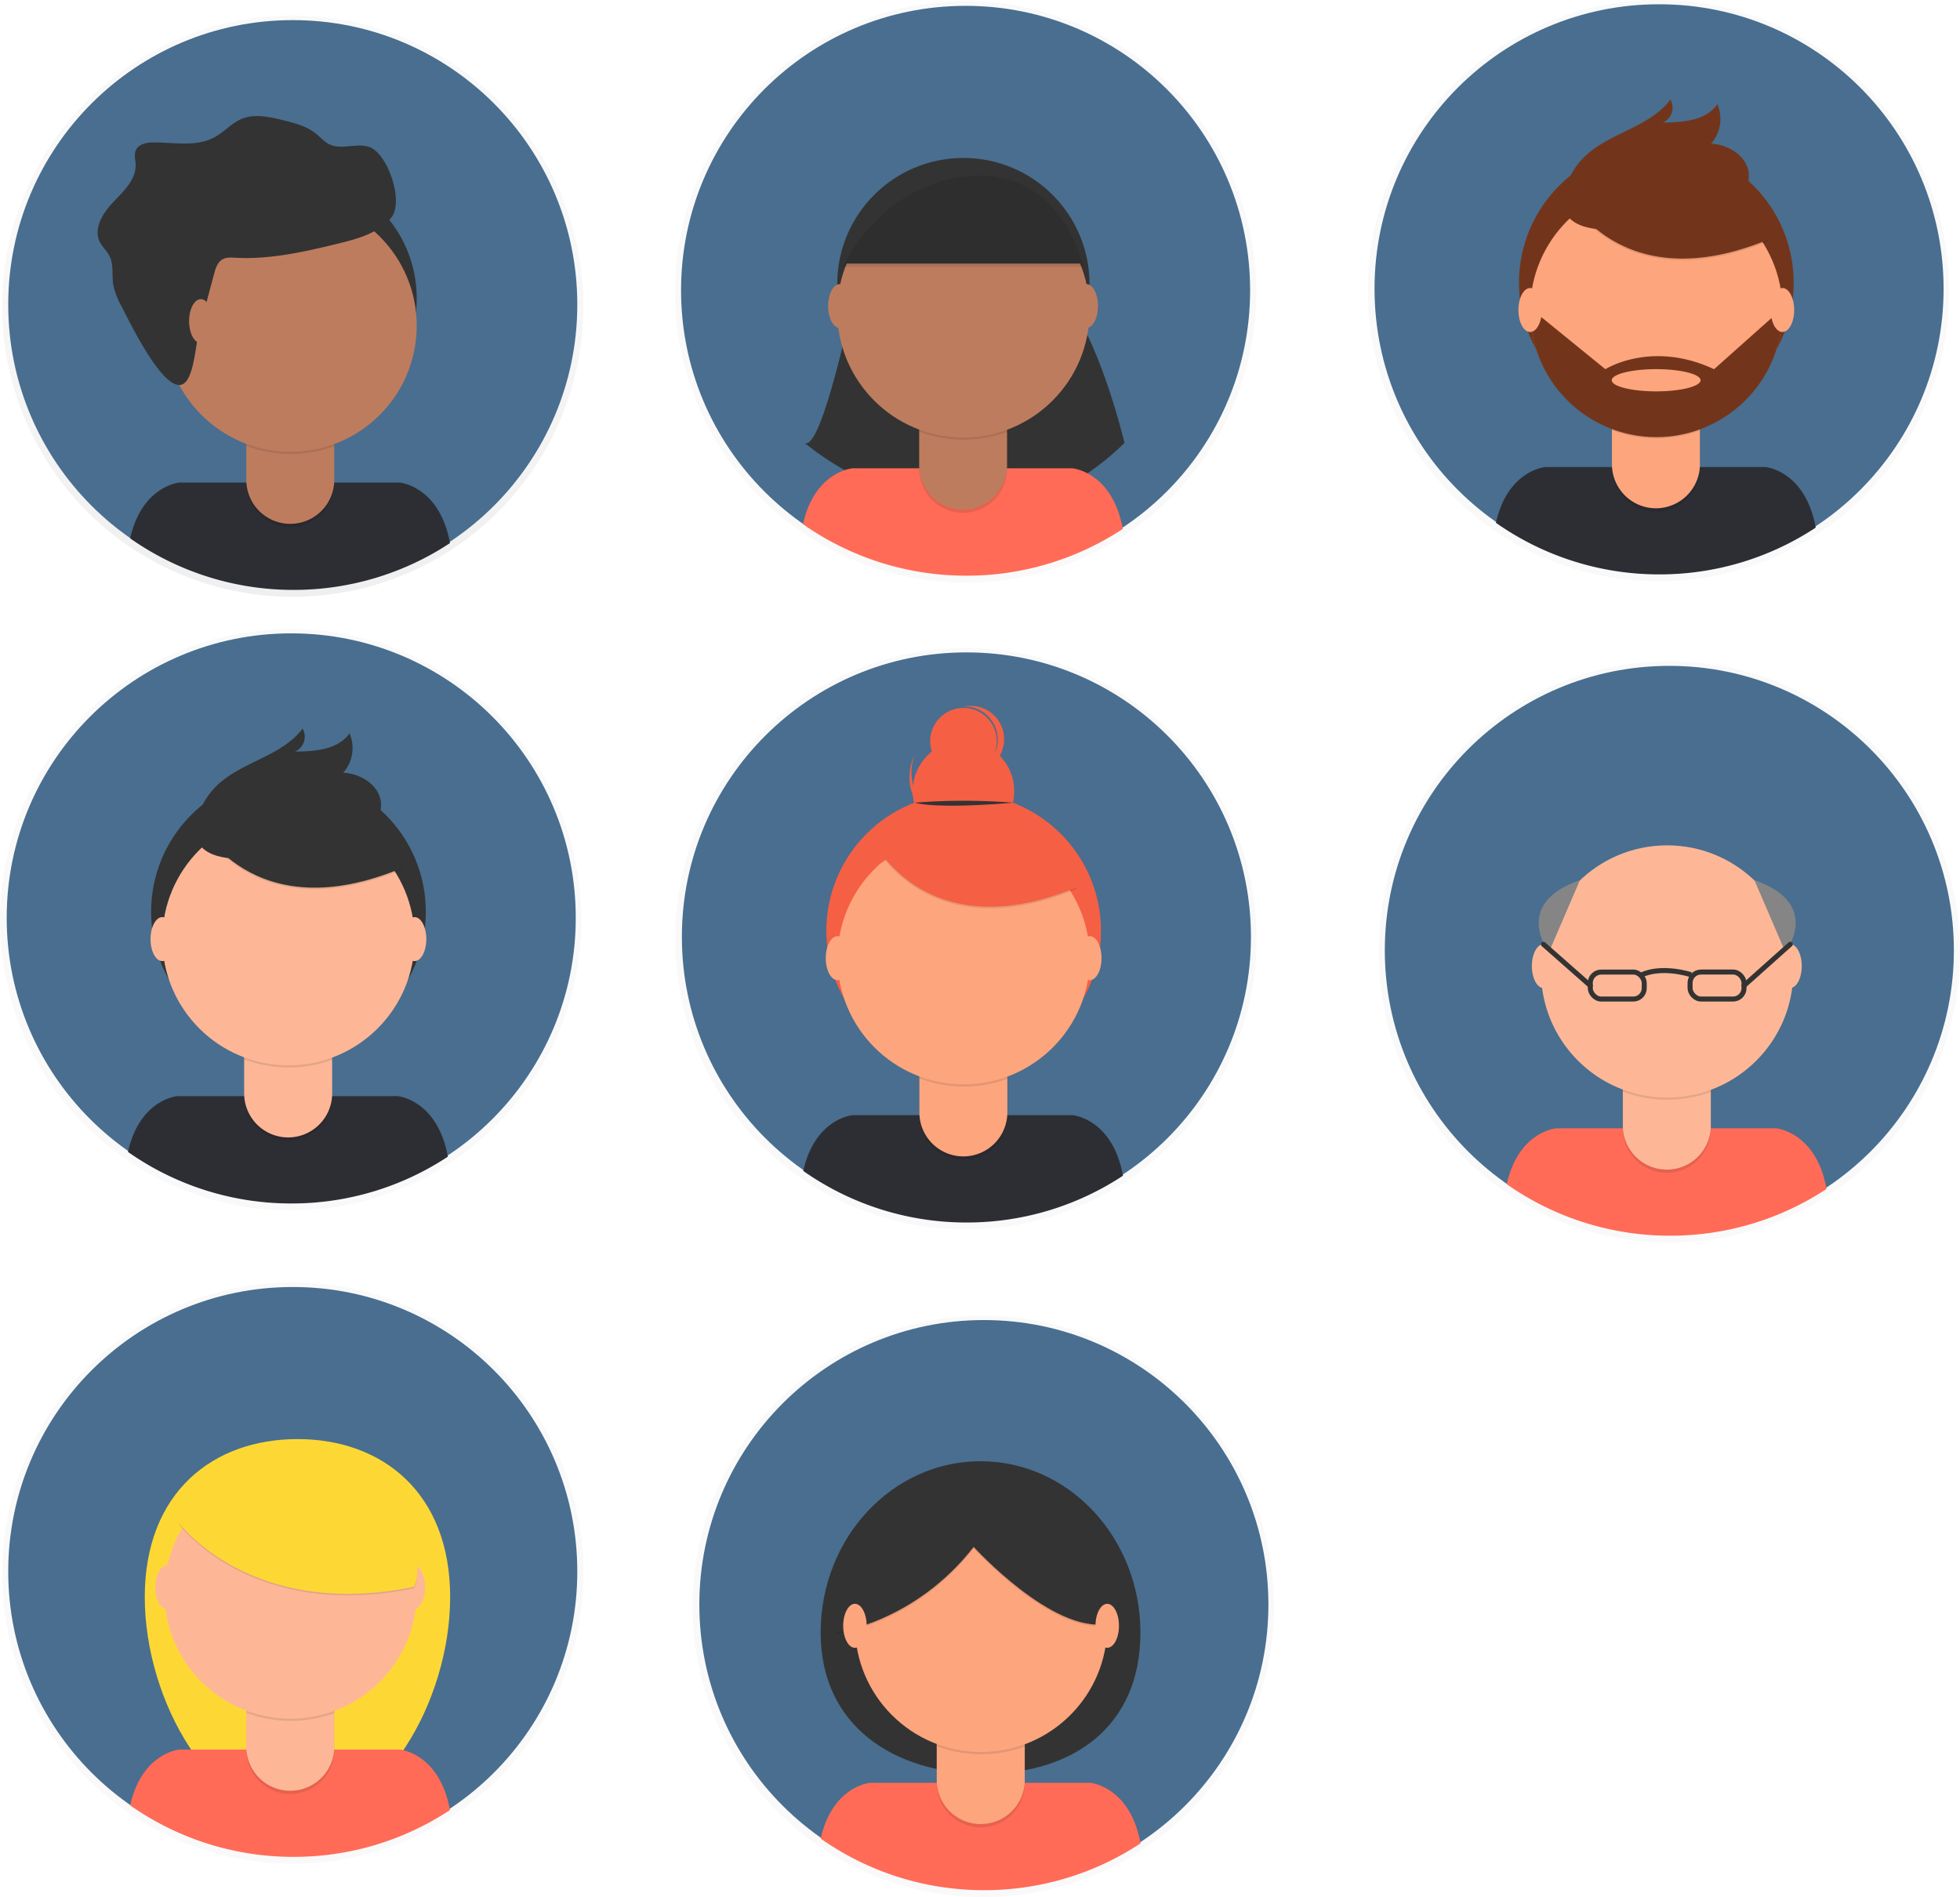<svg width="781.43" height="756.44" xmlns="http://www.w3.org/2000/svg" xmlns:xlink="http://www.w3.org/1999/xlink">
 <defs>
  <linearGradient y2="0" x2="0.5" y1="1" x1="0.5" id="b3f40125-0363-42ff-a31c-61eb5d655202">
   <stop stop-opacity="0.25" stop-color="gray" offset="0"/>
   <stop stop-opacity="0.12" stop-color="gray" offset="0.54"/>
   <stop stop-opacity="0.1" stop-color="gray" offset="1"/>
  </linearGradient>
  <linearGradient xlink:href="#b3f40125-0363-42ff-a31c-61eb5d655202" y2="258.44" x2="385.08" y1="490.21" x1="385.08" id="27ca4b3e-9552-41ad-8ba5-de2574048d20"/>
  <linearGradient xlink:href="#b3f40125-0363-42ff-a31c-61eb5d655202" y2="0.51" x2="384.97" y1="232.29" x1="384.97" id="98d2c4cc-353c-49f3-ae94-49dceb95b558"/>
  <linearGradient xlink:href="#b3f40125-0363-42ff-a31c-61eb5d655202" y2="0" x2="661.23" y1="231.77" x1="661.23" id="1b187342-85ad-4174-acd7-e912b9a9009d"/>
  <linearGradient xlink:href="#b3f40125-0363-42ff-a31c-61eb5d655202" y2="250.85" x2="115.89" y1="482.62" x1="115.89" id="5629c76b-b43c-4c6e-ad7d-c063ce4611c3"/>
  <linearGradient xlink:href="#b3f40125-0363-42ff-a31c-61eb5d655202" y2="263.7" x2="665.55" y1="495.47" x1="665.55" id="94554b54-cbd9-41c5-8f29-6b4786d89c61"/>
  <linearGradient xlink:href="#b3f40125-0363-42ff-a31c-61eb5d655202" y2="511.38" x2="116.72" y1="743.15" x1="116.72" id="897c833c-fa4a-4dad-90f9-1cb0d950ec3f"/>
  <linearGradient xlink:href="#b3f40125-0363-42ff-a31c-61eb5d655202" y2="524.67" x2="392.03" y1="756.44" x1="392.03" id="b88de7bb-a3e6-477b-a3c4-5c16e389ed83"/>
 </defs>
 <title>team</title>
 <g>
  <title>background</title>
  <rect fill="none" id="canvas_background" height="602" width="802" y="-1" x="-1"/>
 </g>
 <g>
  <title>Layer 1</title>
  <g id="svg_1" opacity="0.5">
   <circle id="svg_2" fill="url(#b3f40125-0363-42ff-a31c-61eb5d655202)" r="115.89" cy="122.09" cx="116.72"/>
  </g>
  <circle id="svg_3" fill="#496e8f" r="113.44" cy="121.46" cx="116.72"/>
  <path id="svg_4" fill="#2d2e34" d="m117.04,235.22a112.91,112.91 0 0 0 62.36,-18.66c-4.18,-22.84 -20.09,-24.15 -20.09,-24.15l-87.71,0s-15,1.23 -19.7,22.25a112.92,112.92 0 0 0 65.14,20.56z"/>
  <circle id="svg_5" fill="#333" r="50.29" cy="118.96" cx="115.85"/>
  <path id="svg_6" opacity="0.1" d="m98.18,164.57l35.09,0a0,0 0 0 1 0,0l0,28.07a17.54,17.54 0 0 1 -17.54,17.54l0,0a17.54,17.54 0 0 1 -17.54,-17.54l0,-28.07a0,0 0 0 1 -0.01,0z"/>
  <path id="svg_7" fill="#be7c5e" d="m101.53,163.27l28.39,0a3.35,3.35 0 0 1 3.35,3.35l0,24.72a17.54,17.54 0 0 1 -17.54,17.54l0,0a17.54,17.54 0 0 1 -17.54,-17.54l0,-24.72a3.35,3.35 0 0 1 3.34,-3.35z"/>
  <path id="svg_8" opacity="0.1" d="m98.25,177.82a50.5,50.5 0 0 0 35.09,0.1l0,-4.31l-35.09,0l0,4.21z"/>
  <circle id="svg_9" fill="#be7c5e" r="50.29" cy="129.88" cx="115.85"/>
  <path id="svg_10" fill="#333" d="m85.38,109.14c0.59,-2.17 1.33,-4.56 3.28,-5.69c1.54,-0.9 3.45,-0.76 5.23,-0.67c13.9,0.76 27.68,-2.41 41.2,-5.72c7.73,-1.89 16,-4.19 21,-10.42s-1.52,-25.81 -9.13,-28.12c-5,-1.53 -10.8,1.32 -15.54,-0.92c-2.11,-1 -3.66,-2.87 -5.48,-4.33c-3.73,-3 -8.52,-4.21 -13.16,-5.35c-5.42,-1.34 -11.28,-2.65 -16.43,-0.5c-4,1.66 -6.92,5.17 -10.71,7.25c-7.21,4 -16,2.14 -24.26,2.12c-2.79,0 -6.12,0.56 -7.23,3.12c-0.75,1.74 -0.15,3.72 -0.07,5.61c0.24,6 -4.71,10.67 -8.86,15s-8.07,10.51 -5.45,15.89c1,2.05 2.83,3.6 3.87,5.63c1.79,3.52 0.89,7.77 1.54,11.66a29.34,29.34 0 0 0 3.27,8.4c3.08,6 18.55,38.3 25.66,30.09c3.44,-4 4,-15.56 5.39,-20.76q2.88,-11.21 5.88,-22.29z"/>
  <ellipse id="svg_11" fill="#be7c5e" ry="8.77" rx="4.68" cy="128.05" cx="80.07"/>
  <g id="svg_12" opacity="0.5">
   <circle id="svg_13" fill="url(#27ca4b3e-9552-41ad-8ba5-de2574048d20)" r="115.89" cy="374.32" cx="385.08"/>
  </g>
  <circle id="svg_14" fill="#496e8f" r="113.44" cy="373.58" cx="385.3"/>
  <path id="svg_15" fill="#2d2e34" d="m385.4,487.47a112.91,112.91 0 0 0 62.32,-18.66c-4.18,-22.84 -20.09,-24.15 -20.09,-24.15l-87.68,0s-15,1.23 -19.7,22.25a112.92,112.92 0 0 0 65.15,20.56z"/>
  <circle id="svg_16" fill="#f55f44" r="54.76" cy="371.19" cx="384.2"/>
  <path id="svg_17" opacity="0.1" d="m366.53,416.8l35.09,0a0,0 0 0 1 0,0l0,28.07a17.54,17.54 0 0 1 -17.54,17.54l0,0a17.54,17.54 0 0 1 -17.54,-17.54l0,-28.07a0,0 0 0 1 -0.01,0z"/>
  <path id="svg_18" fill="#fda57d" d="m369.88,415.5l28.39,0a3.35,3.35 0 0 1 3.35,3.35l0,24.72a17.54,17.54 0 0 1 -17.54,17.54l0,0a17.54,17.54 0 0 1 -17.54,-17.54l0,-24.72a3.35,3.35 0 0 1 3.35,-3.35l-0.01,0z"/>
  <path id="svg_19" opacity="0.1" d="m366.6,430.05a50.5,50.5 0 0 0 35.09,0.1l0,-4.31l-35.09,0l0,4.21z"/>
  <circle id="svg_20" fill="#fda57d" r="50.29" cy="382.11" cx="384.2"/>
  <circle id="svg_21" fill="#f55f44" r="20.24" cy="315.49" cx="384.13"/>
  <circle id="svg_22" fill="#f55f44" r="13.29" cy="295.56" cx="384.13"/>
  <path id="svg_23" fill="#f55f44" d="m375.35,326.59a20.24,20.24 0 0 1 -10.55,-25.88c-0.14,0.28 -0.28,0.57 -0.41,0.86a20.24,20.24 0 1 0 36.94,16.57c0.13,-0.29 0.25,-0.58 0.37,-0.88a20.24,20.24 0 0 1 -26.35,9.33z"/>
  <path id="svg_24" opacity="0.1" d="m348.39,336.37s21.19,43 81,18l-13.92,-21.83l-24.67,-8.86l-42.41,12.69z"/>
  <path id="svg_25" fill="#f55f44" d="m348.39,335.73s21.19,43 81,18l-13.92,-21.83l-24.67,-8.86l-42.41,12.69z"/>
  <path id="svg_26" fill="#333" d="m364.72,320.07a249.85,249.85 0 0 1 39.18,0s-28.94,2.69 -39.18,0z"/>
  <path id="svg_27" fill="#f55f44" d="m387.17,281.46a13.32,13.32 0 0 0 -3,0.23l0.77,0a13.28,13.28 0 0 1 2,26.33a13.28,13.28 0 0 0 0.24,-26.56l-0.01,0z"/>
  <ellipse id="svg_28" fill="#fda57d" ry="8.77" rx="4.68" cy="382.06" cx="333.9"/>
  <ellipse id="svg_29" fill="#fda57d" ry="8.77" rx="4.68" cy="382.06" cx="434.49"/>
  <polygon id="svg_30" fill="#f55f44" points="345.22 337 355.03 331.94 357.24 340.05 351.23 344.14 345.22 337"/>
  <g id="svg_31" opacity="0.5">
   <circle id="svg_32" fill="url(#98d2c4cc-353c-49f3-ae94-49dceb95b558)" r="115.89" cy="116.4" cx="384.97"/>
  </g>
  <circle id="svg_33" fill="#496e8f" r="113.44" cy="115.77" cx="384.97"/>
  <path id="svg_34" fill="#333" d="m340.72,116.78s-12.86,63.36 -19.88,59.85c0,0 67.7,58.48 127.48,0c0,0 -10.53,-44.65 -25.73,-59.85l-81.87,0z"/>
  <path id="svg_35" fill="#ff6b57" d="m385.29,229.55a112.91,112.91 0 0 0 62.36,-18.66c-4.18,-22.84 -20.09,-24.15 -20.09,-24.15l-87.72,0s-15,1.23 -19.7,22.25a112.92,112.92 0 0 0 65.15,20.56z"/>
  <circle id="svg_36" fill="#333" r="50.29" cy="113.27" cx="384.09"/>
  <path id="svg_37" opacity="0.1" d="m366.42,158.88l35.09,0a0,0 0 0 1 0,0l0,28.07a17.54,17.54 0 0 1 -17.51,17.54l0,0a17.54,17.54 0 0 1 -17.54,-17.54l0,-28.07a0,0 0 0 1 -0.04,0z"/>
  <path id="svg_38" fill="#be7c5e" d="m369.77,157.58l28.39,0a3.35,3.35 0 0 1 3.35,3.35l0,24.72a17.54,17.54 0 0 1 -17.51,17.54l0,0a17.54,17.54 0 0 1 -17.54,-17.54l0,-24.73a3.35,3.35 0 0 1 3.31,-3.34z"/>
  <path id="svg_39" opacity="0.1" d="m366.49,172.13a50.5,50.5 0 0 0 35.09,0.1l0,-4.31l-35.09,0l0,4.21z"/>
  <circle id="svg_40" fill="#be7c5e" r="50.29" cy="124.18" cx="384.09"/>
  <path id="svg_41" fill="#333" d="m336.02,105.08l95.9,0s-8.19,-38.72 -44.44,-36.25s-51.46,36.25 -51.46,36.25z"/>
  <ellipse id="svg_42" fill="#be7c5e" ry="8.77" rx="4.68" cy="122.04" cx="334.84"/>
  <ellipse id="svg_43" fill="#be7c5e" ry="8.77" rx="4.68" cy="122.04" cx="433.08"/>
  <path id="svg_44" opacity="0.1" d="m336.02,106.38l95.9,0s-8.19,-38.72 -44.44,-36.25s-51.46,36.25 -51.46,36.25z"/>
  <g id="svg_45" opacity="0.5">
   <circle id="svg_46" fill="url(#1b187342-85ad-4174-acd7-e912b9a9009d)" r="115.89" cy="115.89" cx="661.23"/>
  </g>
  <circle id="svg_47" fill="#496e8f" r="113.44" cy="115.14" cx="661.45"/>
  <path id="svg_48" fill="#2d2e34" d="m661.55,229.04a112.91,112.91 0 0 0 62.36,-18.66c-4.19,-22.85 -20.09,-24.16 -20.09,-24.16l-87.71,0s-15,1.23 -19.7,22.25a112.92,112.92 0 0 0 65.14,20.57z"/>
  <circle id="svg_49" fill="#72351c" r="54.76" cy="112.75" cx="660.36"/>
  <path id="svg_50" opacity="0.1" d="m642.68,158.36l35.09,0a0,0 0 0 1 0,0l0,28.07a17.54,17.54 0 0 1 -17.54,17.57l0,0a17.54,17.54 0 0 1 -17.54,-17.54l0,-28.1a0,0 0 0 1 -0.01,0z"/>
  <path id="svg_51" fill="#fda57d" d="m646,157.06l28.39,0a3.35,3.35 0 0 1 3.35,3.35l0,24.72a17.54,17.54 0 0 1 -17.54,17.54l0,0a17.54,17.54 0 0 1 -17.54,-17.54l0,-24.72a3.35,3.35 0 0 1 3.35,-3.35l-0.01,0z"/>
  <path id="svg_52" opacity="0.1" d="m642.72,171.61a50.5,50.5 0 0 0 35.09,0.1l0,-4.31l-35.09,0l0,4.21z"/>
  <circle id="svg_53" fill="#fda57d" r="50.29" cy="123.67" cx="660.36"/>
  <path id="svg_54" opacity="0.1" d="m624.54,77.93s21.19,43 81,18l-13.92,-21.83l-24.67,-8.86l-42.41,12.69z"/>
  <path id="svg_55" fill="#72351c" d="m624.54,77.3s21.19,43 81,18l-13.92,-21.83l-24.67,-8.86l-42.41,12.69z"/>
  <path id="svg_56" fill="#72351c" d="m624.35,74.39a29.05,29.05 0 0 1 7.2,-11.71c9.89,-9.78 26.11,-11.84 34.43,-23a6.51,6.51 0 0 1 -3,9.18c8,-0.05 17.21,-0.75 21.71,-7.31a14.91,14.91 0 0 1 -2.51,15.74c7.06,0.32 14.6,5.11 15.06,12.17c0.3,4.7 -2.64,9.15 -6.51,11.85s-8.53,3.91 -13.13,4.91c-13.42,3 -62.01,15.41 -53.25,-11.83z"/>
  <path id="svg_57" fill="#72351c" d="m710.65,124.11l-1.33,0l-25.94,23.11c-25,-11.7 -43.34,0 -43.34,0l-27.2,-22.14l-2.74,0.34a50.29,50.29 0 0 0 100.56,-1.29l-0.01,-0.02zm-50.36,31.95c-9.78,0 -17.71,-2 -17.71,-4.43s7.93,-4.43 17.71,-4.43s17.71,2 17.71,4.43s-7.93,4.43 -17.72,4.43l0.01,0z"/>
  <ellipse id="svg_58" fill="#fda57d" ry="8.77" rx="4.68" cy="123.62" cx="610.05"/>
  <ellipse id="svg_59" fill="#fda57d" ry="8.77" rx="4.68" cy="123.62" cx="710.64"/>
  <g id="svg_60" opacity="0.5">
   <circle id="svg_61" fill="url(#5629c76b-b43c-4c6e-ad7d-c063ce4611c3)" r="115.89" cy="366.73" cx="115.89"/>
  </g>
  <circle id="svg_62" fill="#496e8f" r="113.44" cy="365.99" cx="116.11"/>
  <path id="svg_63" fill="#2d2e34" d="m116.21,479.88a112.91,112.91 0 0 0 62.35,-18.66c-4.18,-22.84 -20.09,-24.15 -20.09,-24.15l-87.75,0s-15,1.23 -19.7,22.25a112.92,112.92 0 0 0 65.19,20.56z"/>
  <circle id="svg_64" fill="#333" r="54.76" cy="363.6" cx="115.01"/>
  <path id="svg_65" opacity="0.1" d="m97.34,409.21l35.09,0a0,0 0 0 1 0,0l0,28.07a17.54,17.54 0 0 1 -17.54,17.54l0,0a17.54,17.54 0 0 1 -17.54,-17.54l0,-28.07a0,0 0 0 1 -0.01,0z"/>
  <path id="svg_66" fill="#fdb797" d="m100.69,407.91l28.39,0a3.35,3.35 0 0 1 3.35,3.35l0,24.74a17.54,17.54 0 0 1 -17.54,17.54l0,0a17.54,17.54 0 0 1 -17.55,-17.54l0,-24.75a3.35,3.35 0 0 1 3.35,-3.35l0,0.01z"/>
  <path id="svg_67" opacity="0.1" d="m97.41,422.46a50.5,50.5 0 0 0 35.09,0.1l0,-4.34l-35.09,0l0,4.24z"/>
  <circle id="svg_68" fill="#fdb797" r="50.29" cy="374.52" cx="115.01"/>
  <path id="svg_69" opacity="0.1" d="m79.2,328.77s21.19,43 81,18l-13.92,-21.83l-24.67,-8.86l-42.41,12.69z"/>
  <path id="svg_70" fill="#333" d="m79.2,328.14s21.19,43 81,18l-13.92,-21.83l-24.67,-8.86l-42.41,12.69z"/>
  <path id="svg_71" fill="#333" d="m79.01,325.22a29.05,29.05 0 0 1 7.2,-11.71c9.89,-9.78 26.11,-11.84 34.43,-23a6.51,6.51 0 0 1 -3,9.18c8,-0.05 17.21,-0.75 21.71,-7.31a14.91,14.91 0 0 1 -2.51,15.74c7.06,0.32 14.6,5.11 15.06,12.17c0.3,4.7 -2.64,9.15 -6.51,11.85s-8.54,3.93 -13.14,4.95c-13.42,2.98 -62,15.39 -53.24,-11.87z"/>
  <ellipse id="svg_72" fill="#fdb797" ry="8.77" rx="4.68" cy="374.47" cx="64.7"/>
  <ellipse id="svg_73" fill="#fdb797" ry="8.77" rx="4.68" cy="374.47" cx="165.29"/>
  <g id="svg_74" opacity="0.5">
   <circle id="svg_75" fill="url(#94554b54-cbd9-41c5-8f29-6b4786d89c61)" r="115.89" cy="379.58" cx="665.55"/>
  </g>
  <circle id="svg_76" fill="#496e8f" r="113.44" cy="378.95" cx="665.55"/>
  <path id="svg_77" fill="#ff6b57" d="m665.87,492.73a112.91,112.91 0 0 0 62.36,-18.66c-4.18,-22.84 -20.09,-24.15 -20.09,-24.15l-87.72,0s-15,1.23 -19.7,22.25a112.92,112.92 0 0 0 65.15,20.56z"/>
  <path id="svg_78" opacity="0.1" d="m647,422.06l35.09,0a0,0 0 0 1 0,0l0,28.07a17.54,17.54 0 0 1 -17.54,17.54l0,0a17.54,17.54 0 0 1 -17.55,-17.54l0,-28.07a0,0 0 0 1 0,0z"/>
  <path id="svg_79" fill="#fdb797" d="m650.35,420.76l28.39,0a3.35,3.35 0 0 1 3.35,3.35l0,24.72a17.54,17.54 0 0 1 -17.54,17.54l0,0a17.54,17.54 0 0 1 -17.55,-17.54l0,-24.72a3.35,3.35 0 0 1 3.35,-3.35z"/>
  <path id="svg_80" opacity="0.1" d="m647.07,435.31a50.5,50.5 0 0 0 35.09,0.1l0,-4.31l-35.09,0l0,4.21z"/>
  <circle id="svg_81" fill="#fdb797" r="50.29" cy="387.37" cx="664.67"/>
  <ellipse id="svg_82" fill="#fdb797" ry="8.77" rx="4.68" cy="385.22" cx="615.42"/>
  <ellipse id="svg_83" fill="#fdb797" ry="8.77" rx="4.68" cy="385.22" cx="713.66"/>
  <rect id="svg_84" stroke-width="2" stroke-miterlimit="10" stroke="#333" fill="none" ry="4.35" rx="4.35" height="10.76" width="21.51" y="387.61" x="634.03"/>
  <rect id="svg_85" stroke-width="2" stroke-miterlimit="10" stroke="#333" fill="none" transform="rotate(180 1578.42,857.75) " ry="4.35" rx="4.35" height="10.76" width="21.51" y="1317.14" x="2461.52"/>
  <path id="svg_86" stroke-width="2" stroke-miterlimit="10" stroke="#333" fill="none" d="m654.72,388.65s6.82,-3.7 19.5,0"/>
  <path id="svg_87" fill="#858585" d="m699.44,350.92l12.34,28.67s15.09,-19.02 -12.34,-28.67z"/>
  <line id="svg_88" stroke-width="2" stroke-linejoin="round" stroke-linecap="round" stroke="#333" fill="none" y2="376.54" x2="713.74" y1="392.99" x1="695.32"/>
  <path id="svg_89" fill="#858585" d="m629.92,350.92l-12.34,28.67s-15.09,-19.02 12.34,-28.67z"/>
  <line id="svg_90" stroke-width="2" stroke-linejoin="round" stroke-linecap="round" stroke="#333" fill="none" y2="376.54" x2="615.36" y1="392.99" x1="634.03"/>
  <g id="svg_91" opacity="0.5">
   <circle id="svg_92" fill="url(#897c833c-fa4a-4dad-90f9-1cb0d950ec3f)" r="115.89" cy="627.26" cx="116.72"/>
  </g>
  <circle id="svg_93" fill="#496e8f" r="113.44" cy="626.63" cx="116.72"/>
  <path id="svg_94" fill="#fdd835" d="m179.47,636.83c0,41.78 -27.26,88.29 -60.89,88.29s-60.86,-46.51 -60.86,-88.29s27.26,-63 60.89,-63s60.86,21.23 60.86,63z"/>
  <path id="svg_95" fill="#ff6b57" d="m117.04,740.42a112.91,112.91 0 0 0 62.36,-18.66c-4.18,-22.84 -20.09,-24.15 -20.09,-24.15l-87.71,0s-15,1.23 -19.7,22.25a112.92,112.92 0 0 0 65.14,20.56z"/>
  <path id="svg_96" opacity="0.1" d="m98.18,669.74l35.09,0a0,0 0 0 1 0,0l0,28.07a17.54,17.54 0 0 1 -17.54,17.54l0,0a17.54,17.54 0 0 1 -17.54,-17.54l0,-28.07a0,0 0 0 1 -0.01,0z"/>
  <path id="svg_97" fill="#fdb797" d="m101.53,668.44l28.39,0a3.35,3.35 0 0 1 3.35,3.35l0,24.72a17.54,17.54 0 0 1 -17.54,17.54l0,0a17.54,17.54 0 0 1 -17.54,-17.54l0,-24.72a3.35,3.35 0 0 1 3.34,-3.35z"/>
  <path id="svg_98" opacity="0.1" d="m98.25,682.99a50.5,50.5 0 0 0 35.09,0.1l0,-4.31l-35.09,0l0,4.21z"/>
  <circle id="svg_99" fill="#fdb797" r="50.29" cy="635.05" cx="115.85"/>
  <ellipse id="svg_100" fill="#fdb797" ry="8.77" rx="4.68" cy="632.9" cx="66.6"/>
  <ellipse id="svg_101" fill="#fdb797" ry="8.77" rx="4.68" cy="632.9" cx="164.84"/>
  <path id="svg_102" opacity="0.1" d="m71.29,607.77s28.43,38.91 93.63,25.62c0,0 7.28,-8.86 -10.44,-36.06s-67.06,-22.77 -83.19,10.44z"/>
  <path id="svg_103" fill="#fdd835" d="m71.29,607.14s28.43,38.91 93.63,25.62c0,0 7.28,-8.86 -10.44,-36.06s-67.06,-22.77 -83.19,10.44z"/>
  <g id="svg_104" opacity="0.5">
   <circle id="svg_105" fill="url(#b88de7bb-a3e6-477b-a3c4-5c16e389ed83)" r="115.89" cy="640.55" cx="392.03"/>
  </g>
  <circle id="svg_106" fill="#496e8f" r="113.44" cy="639.81" cx="392.26"/>
  <path id="svg_107" fill="#333" d="m454.67,650.99c0,37.74 -27.11,56.31 -62.32,56.31s-65.16,-18.57 -65.16,-56.31s28.54,-68.33 63.74,-68.33s63.74,30.56 63.74,68.33z"/>
  <path id="svg_108" fill="#ff6b57" d="m392.35,753.7a112.91,112.91 0 0 0 62.37,-18.66c-4.18,-22.84 -20.09,-24.15 -20.09,-24.15l-87.72,0s-15,1.23 -19.7,22.25a112.92,112.92 0 0 0 65.14,20.56z"/>
  <path id="svg_109" opacity="0.1" d="m373.49,683l35.09,0a0,0 0 0 1 0,0l0,28.07a17.54,17.54 0 0 1 -17.58,17.57l0,0a17.54,17.54 0 0 1 -17.54,-17.54l0,-28.1a0,0 0 0 1 0.03,0z"/>
  <path id="svg_110" fill="#fda57d" d="m376.83,681.73l28.39,0a3.35,3.35 0 0 1 3.35,3.35l0,24.72a17.54,17.54 0 0 1 -17.57,17.54l0,0a17.54,17.54 0 0 1 -17.54,-17.54l0,-24.73a3.35,3.35 0 0 1 3.35,-3.35l0.02,0.01z"/>
  <path id="svg_111" opacity="0.1" d="m373.56,696.28a50.5,50.5 0 0 0 35.09,0.1l0,-4.31l-35.09,0l0,4.21z"/>
  <circle id="svg_112" fill="#fda57d" r="50.29" cy="648.33" cx="391.16"/>
  <path id="svg_113" opacity="0.1" d="m333.2,651.62s31.32,-3.8 55,-34.16c0,0 31.32,34.48 53.14,30.68c0,0 12.65,-13.29 0,-26.57s-22.46,-30.05 -39.22,-27.84s-37.33,3.16 -46.18,11.07s-22.74,46.82 -22.74,46.82z"/>
  <path id="svg_114" fill="#333" d="m333.2,650.99s31.32,-3.8 55,-34.16c0,0 31.32,34.48 53.14,30.68c0,0 12.65,-13.29 0,-26.57s-22.46,-30.05 -39.22,-27.84s-37.29,3.12 -46.14,11.12s-22.78,46.77 -22.78,46.77z"/>
  <ellipse id="svg_115" fill="#fda57d" ry="8.77" rx="4.68" cy="648.29" cx="340.85"/>
  <ellipse id="svg_116" fill="#fda57d" ry="8.77" rx="4.68" cy="648.29" cx="441.44"/>
 </g>
</svg>